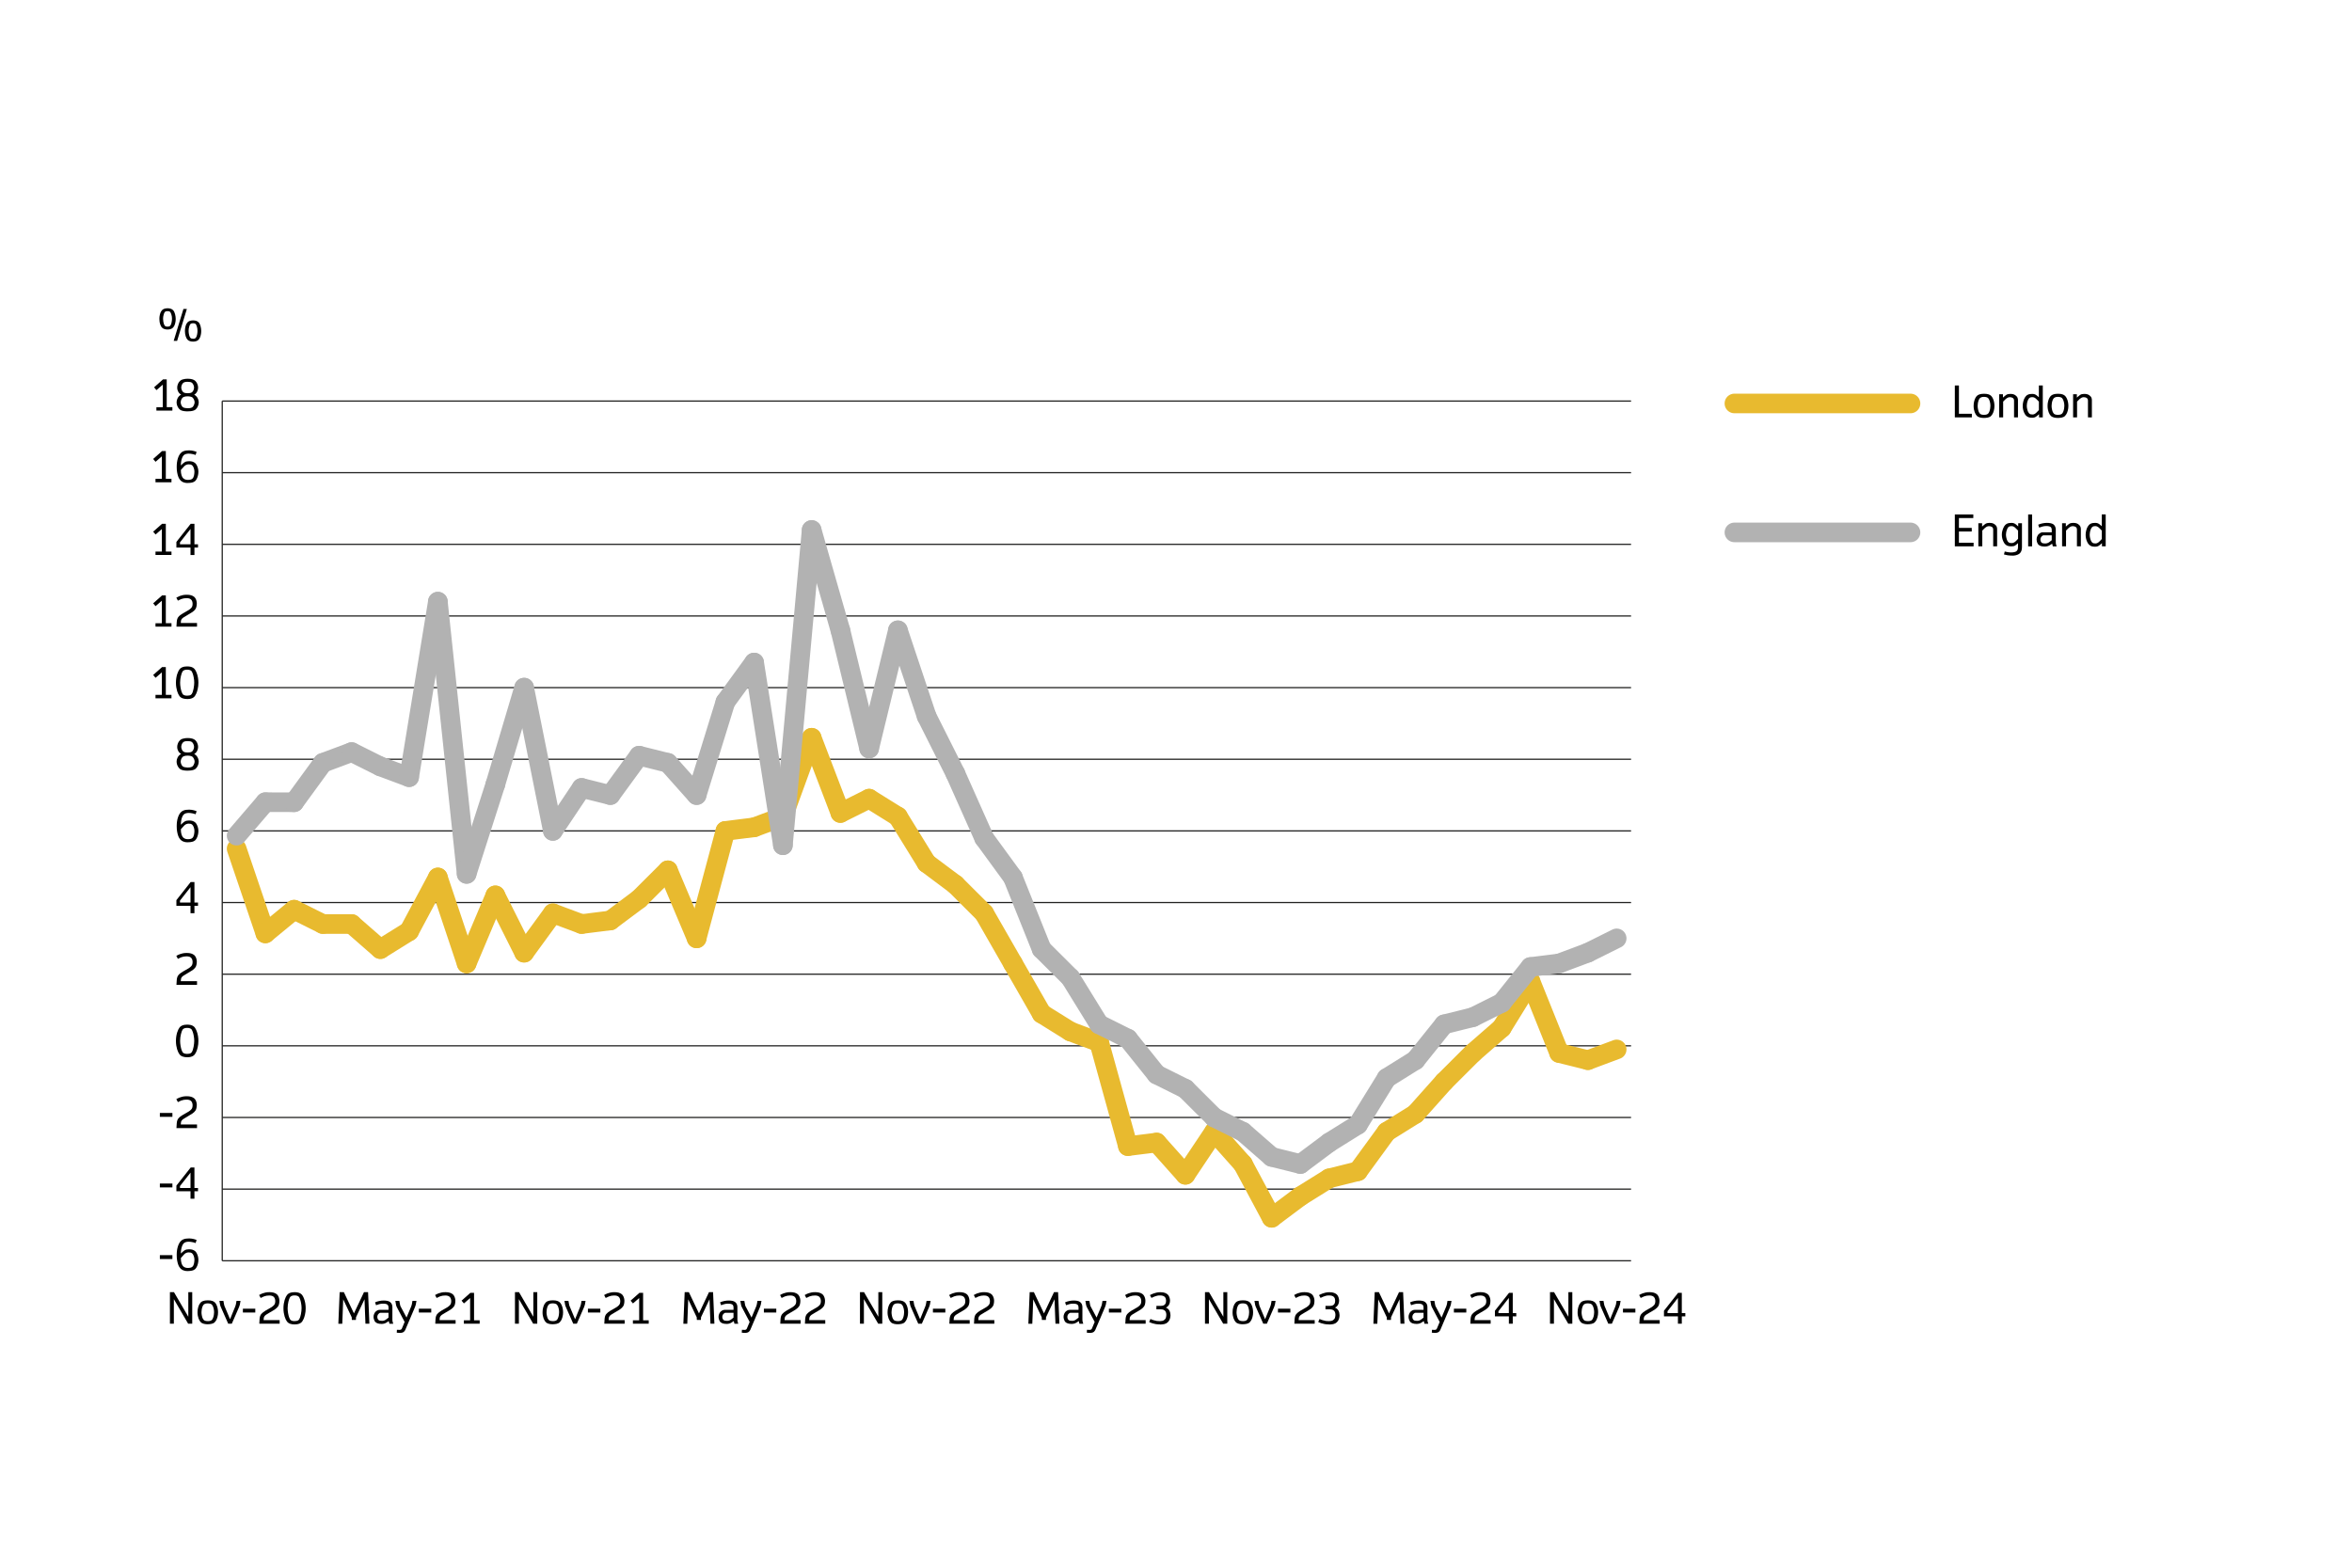 <?xml version="1.0" encoding="UTF-8"?><svg xmlns="http://www.w3.org/2000/svg" viewBox="0 0 960 640"><defs><style>.cls-1,.cls-2,.cls-3,.cls-4{fill:none;}.cls-2{stroke:#222221;stroke-width:.5px;}.cls-2,.cls-3,.cls-4{stroke-miterlimit:10;}.cls-3{stroke:#b2b2b2;}.cls-3,.cls-4{stroke-linecap:round;stroke-width:8px;}.cls-4{stroke:#e8ba2f;}</style></defs><g id="Layer_2"><line class="cls-4" x1="707.92" y1="164.71" x2="779.8" y2="164.71"/><line class="cls-3" x1="707.92" y1="217.35" x2="779.8" y2="217.35"/><path d="M797.89,170.4v-13.03h1.67v11.55h5.28v1.47h-6.95Z"/><path d="M809.81,170.62c-.28,0-.56-.01-.83-.04-.28-.03-.54-.07-.8-.14-.25-.06-.49-.15-.71-.26s-.41-.25-.58-.42c-.15-.14-.3-.34-.46-.59-.16-.25-.3-.55-.43-.9-.13-.35-.24-.74-.32-1.17-.08-.43-.12-.9-.12-1.41,0-.71.08-1.36.25-1.97.17-.61.35-1.08.56-1.4.2-.33.38-.56.53-.7.24-.24.53-.42.88-.55.35-.13.71-.21,1.07-.26.36-.04.68-.06.97-.06.78,0,1.4.09,1.86.25.46.17.81.38,1.04.62.25.24.48.59.7,1.04s.38.95.48,1.47c.1.53.16,1.05.16,1.56,0,.7-.08,1.35-.25,1.96-.17.6-.35,1.07-.56,1.4-.2.33-.38.57-.53.71-.34.36-.79.59-1.35.7-.56.11-1.08.16-1.56.16ZM809.81,169.35c.43,0,.78-.05,1.05-.14.27-.09.49-.21.64-.37.18-.2.35-.48.49-.85s.25-.76.32-1.17c.07-.4.1-.78.1-1.12,0-.5-.05-.99-.16-1.45-.11-.46-.23-.84-.37-1.12-.14-.28-.26-.47-.37-.59-.18-.18-.42-.31-.72-.39s-.62-.13-.97-.13c-.46,0-.83.05-1.09.16s-.47.23-.61.37c-.18.19-.35.46-.49.83-.15.37-.25.76-.32,1.18-.07.42-.1.8-.1,1.14,0,.45.05.93.16,1.44.11.51.23.89.37,1.15.14.26.26.45.37.56.19.2.43.33.73.4.3.07.62.11.96.11Z"/><path d="M816,170.4v-9.45h1.53v1.37l.8-.69c.21-.19.42-.34.61-.46.2-.12.43-.21.7-.27.27-.06.56-.09.85-.09.47,0,.87.04,1.18.12.31.08.6.21.86.38.47.32.78.65.92.98s.21.68.21,1.04v7.06h-1.6v-6.82c0-.3-.05-.54-.16-.72-.11-.18-.26-.33-.44-.44-.31-.17-.7-.26-1.16-.26-.3,0-.59.08-.88.23-.29.15-.52.3-.68.45-.16.15-.27.26-.33.32l-.8.8v6.44h-1.6Z"/><path d="M829.54,170.54c-.3,0-.58-.01-.82-.04-.25-.03-.47-.07-.68-.14-.2-.07-.4-.16-.57-.27s-.35-.25-.52-.42c-.24-.22-.48-.59-.72-1.09-.23-.5-.4-.99-.49-1.48-.1-.48-.14-.96-.14-1.41,0-.62.08-1.24.25-1.85s.36-1.09.56-1.43c.21-.34.38-.58.53-.73.25-.25.51-.44.78-.56s.56-.21.88-.25c.32-.04.63-.06.93-.06.38,0,.72.06,1.02.17.3.12.6.3.89.55l.75.65v-4.82h1.6v13.03h-1.53v-1.29l-.82.7c-.36.31-.7.51-1,.6s-.61.13-.91.13ZM829.59,169.22c.3,0,.57-.07.84-.21s.5-.32.72-.53c.22-.21.4-.39.55-.55l.5-.53v-3.44l-.5-.52c-.26-.27-.5-.51-.72-.7-.22-.2-.45-.34-.69-.45-.24-.1-.47-.15-.69-.15-.4,0-.7.04-.9.12-.2.08-.37.2-.52.35-.18.19-.35.49-.51.9-.15.41-.26.8-.32,1.17-.06.37-.09.71-.09,1.01,0,.42.06.88.18,1.37.12.49.24.87.38,1.13s.26.44.37.55c.2.21.41.34.63.39s.48.08.79.08Z"/><path d="M839.99,170.62c-.28,0-.56-.01-.83-.04-.28-.03-.54-.07-.8-.14-.25-.06-.49-.15-.71-.26s-.41-.25-.58-.42c-.15-.14-.3-.34-.46-.59-.16-.25-.3-.55-.43-.9-.13-.35-.24-.74-.32-1.17-.08-.43-.12-.9-.12-1.41,0-.71.08-1.36.25-1.97.17-.61.35-1.08.56-1.4.2-.33.38-.56.53-.7.24-.24.53-.42.88-.55.35-.13.71-.21,1.07-.26.36-.04.68-.06.97-.06.78,0,1.4.09,1.86.25.46.17.81.38,1.04.62.25.24.48.59.7,1.04s.38.95.48,1.47c.1.53.16,1.05.16,1.56,0,.7-.08,1.35-.25,1.96-.17.6-.35,1.07-.56,1.4-.2.33-.38.57-.53.71-.34.36-.79.59-1.35.7-.56.11-1.08.16-1.56.16ZM839.99,169.35c.43,0,.78-.05,1.05-.14.27-.09.49-.21.64-.37.18-.2.35-.48.49-.85s.25-.76.32-1.17c.07-.4.1-.78.1-1.12,0-.5-.05-.99-.16-1.45-.11-.46-.23-.84-.37-1.12-.14-.28-.26-.47-.37-.59-.18-.18-.42-.31-.72-.39s-.62-.13-.97-.13c-.46,0-.83.05-1.09.16s-.47.23-.61.37c-.18.19-.35.46-.49.83-.15.37-.25.76-.32,1.18-.07.42-.1.8-.1,1.14,0,.45.05.93.16,1.44.11.51.23.89.37,1.15.14.26.26.45.37.56.19.2.43.33.73.4.3.07.62.11.96.11Z"/><path d="M846.17,170.4v-9.45h1.53v1.37l.8-.69c.21-.19.42-.34.61-.46.2-.12.43-.21.7-.27.27-.06.56-.09.85-.09.47,0,.87.04,1.18.12.31.08.6.21.86.38.47.32.78.65.92.98s.21.68.21,1.04v7.06h-1.6v-6.82c0-.3-.05-.54-.16-.72-.11-.18-.26-.33-.44-.44-.31-.17-.7-.26-1.16-.26-.3,0-.59.08-.88.23-.29.15-.52.3-.68.45-.16.15-.27.26-.33.32l-.8.8v6.44h-1.6Z"/><path d="M797.89,223.05v-13.03h7.54v1.47h-5.87v4.02h5.23v1.47h-5.23v4.59h5.99v1.47h-7.66Z"/><path d="M807.49,223.05v-9.45h1.53v1.37l.8-.69c.21-.19.42-.34.61-.46.2-.12.43-.21.7-.27.27-.06.56-.09.85-.09.47,0,.87.04,1.18.12.31.08.6.21.86.38.47.32.78.65.92.98s.21.68.21,1.04v7.06h-1.6v-6.82c0-.3-.05-.54-.16-.72-.11-.18-.26-.33-.44-.44-.31-.17-.7-.26-1.16-.26-.3,0-.59.08-.88.23-.29.15-.52.3-.68.45-.16.15-.27.26-.33.32l-.8.8v6.44h-1.6Z"/><path d="M821.52,226.83c-.81,0-1.49-.05-2.07-.14-.57-.1-1.07-.21-1.5-.33l.3-1.22c.4.1.81.19,1.25.27.44.08.9.12,1.39.12s.91-.05,1.28-.14c.37-.09.63-.19.8-.31.27-.2.46-.44.56-.75.1-.3.15-.67.15-1.11v-1.48l-.75.65c-.35.3-.68.49-.98.55s-.61.1-.93.1c-.44,0-.84-.04-1.19-.11-.35-.07-.62-.18-.84-.31-.21-.13-.4-.29-.56-.45-.25-.24-.49-.61-.72-1.09-.23-.48-.39-.96-.49-1.43-.1-.47-.14-.94-.14-1.4,0-.43.04-.84.13-1.25.09-.41.2-.79.33-1.13.13-.35.28-.65.44-.92.16-.27.31-.47.46-.62.25-.25.51-.44.78-.56s.56-.21.88-.25c.32-.04.63-.06.93-.06.38,0,.72.06,1.02.17.3.12.6.3.89.55l.82.73v-1.31h1.53v9.74c0,.59-.07,1.09-.22,1.5-.15.41-.32.7-.51.88s-.36.33-.5.44c-.37.24-.8.41-1.29.52-.49.11-.91.16-1.24.16ZM821.09,221.71c.29,0,.57-.06.84-.19s.51-.29.72-.48.39-.38.55-.54l.5-.52v-3.37l-.5-.52c-.26-.27-.5-.51-.72-.7-.22-.2-.45-.34-.69-.45-.24-.1-.47-.15-.69-.15-.4,0-.7.04-.9.12-.2.08-.37.2-.52.35-.18.19-.35.5-.5.92-.16.42-.27.81-.33,1.16-.06.35-.09.66-.09.92,0,.41.06.86.17,1.34.12.48.24.84.37,1.1.13.26.26.44.38.55.2.21.41.34.63.39.22.05.48.08.79.08Z"/><path d="M827.82,223.05v-13.03h1.6v13.03h-1.6Z"/><path d="M834.5,223.12c-.57,0-1.06-.07-1.47-.2-.41-.13-.74-.31-.97-.53-.12-.1-.25-.29-.39-.55-.14-.27-.25-.54-.31-.82-.06-.28-.1-.53-.1-.76,0-.52.1-.97.3-1.38.2-.4.39-.69.57-.84.23-.2.48-.38.75-.52.27-.14.57-.21.9-.21h3.67v-.95c0-.27-.04-.52-.12-.74-.08-.22-.21-.39-.38-.51-.17-.11-.38-.19-.65-.26s-.66-.1-1.17-.1-1.01.07-1.53.22c-.52.15-.95.29-1.28.42l-.4-1.18c.51-.23,1.08-.41,1.72-.55s1.25-.2,1.85-.2c.22,0,.45,0,.69.03.24.02.48.05.71.09s.45.1.66.18c.21.07.39.17.55.28.2.15.37.33.52.55.15.22.27.47.35.76.08.29.12.57.12.86v5.11c0,.39.04.7.11.92l.26.82h-1.57l-.28-1.11-.88.59c-.37.24-.73.39-1.1.47s-.72.12-1.08.12ZM834.77,221.87c.34,0,.64-.05.92-.15.28-.1.55-.25.81-.45l.94-.73v-2h-3.23c-.22,0-.4.05-.54.16-.14.11-.28.23-.41.36-.11.11-.21.28-.3.49s-.14.45-.14.7c0,.15.02.29.05.43.03.14.07.26.12.37s.1.21.16.29c.06.08.11.14.16.17.15.13.34.23.55.28s.51.08.9.08Z"/><path d="M841.67,223.05v-9.45h1.53v1.37l.8-.69c.21-.19.42-.34.61-.46.2-.12.43-.21.7-.27.27-.06.56-.09.85-.09.47,0,.87.04,1.18.12.31.08.6.21.86.38.47.32.78.65.92.98s.21.68.21,1.04v7.06h-1.6v-6.82c0-.3-.05-.54-.16-.72-.11-.18-.26-.33-.44-.44-.31-.17-.7-.26-1.16-.26-.3,0-.59.08-.88.23-.29.15-.52.3-.68.45-.16.15-.27.26-.33.32l-.8.8v6.44h-1.6Z"/><path d="M855.22,223.19c-.3,0-.58-.01-.82-.04-.25-.03-.47-.07-.68-.14-.2-.07-.4-.16-.57-.27s-.35-.25-.52-.42c-.24-.22-.48-.59-.72-1.09-.23-.5-.4-.99-.49-1.48-.1-.48-.14-.96-.14-1.41,0-.62.08-1.24.25-1.85s.36-1.09.56-1.43c.21-.34.38-.58.53-.73.25-.25.51-.44.78-.56s.56-.21.88-.25c.32-.04.63-.06.93-.06.38,0,.72.06,1.02.17.3.12.6.3.89.55l.75.65v-4.82h1.6v13.03h-1.53v-1.29l-.82.7c-.36.31-.7.51-1,.6s-.61.13-.91.13ZM855.27,221.87c.3,0,.57-.07.84-.21s.5-.32.72-.53c.22-.21.4-.39.55-.55l.5-.53v-3.44l-.5-.52c-.26-.27-.5-.51-.72-.7-.22-.2-.45-.34-.69-.45-.24-.1-.47-.15-.69-.15-.4,0-.7.04-.9.12-.2.08-.37.2-.52.35-.18.19-.35.49-.51.9-.15.41-.26.8-.32,1.17-.06.37-.09.71-.09,1.01,0,.42.06.88.18,1.37.12.49.24.87.38,1.13s.26.44.37.55c.2.21.41.34.63.39s.48.08.79.08Z"/></g><g id="Layer_1"><rect class="cls-1" x="55.38" y="126.13" width="27.3" height="24.05"/><path d="M68.38,134.52c-.46,0-.89-.06-1.29-.19s-.74-.34-1-.63c-.21-.21-.41-.54-.58-.98-.18-.44-.29-.87-.36-1.28-.06-.41-.1-.83-.1-1.26,0-.6.07-1.16.2-1.69.13-.53.27-.93.43-1.21.15-.28.29-.48.42-.61.27-.3.6-.51,1-.63.4-.12.83-.19,1.29-.19s.89.06,1.29.19c.4.12.73.33,1,.63.35.38.61.92.78,1.61s.26,1.33.26,1.9-.06,1.13-.19,1.66-.27.94-.43,1.23c-.16.29-.3.5-.43.63-.27.29-.6.5-1,.63s-.83.19-1.29.19ZM68.38,133.35c.23,0,.44-.03.66-.09.21-.06.39-.19.52-.39.21-.28.37-.71.48-1.28.11-.58.16-1.05.16-1.43,0-.62-.07-1.17-.22-1.64s-.29-.82-.42-1.03-.31-.33-.52-.39c-.21-.06-.43-.08-.66-.08s-.44.03-.66.08c-.21.06-.39.18-.52.39-.11.15-.23.41-.34.75-.12.35-.19.68-.24,1.01-.04.33-.06.63-.06.91,0,.37.04.77.11,1.2.07.42.16.76.26,1,.1.24.19.42.27.52.14.2.31.33.52.39.21.06.43.09.66.09ZM70.89,139.17l3.98-13.03h1.4l-3.98,13.03h-1.4ZM78.8,139.46c-.46,0-.89-.06-1.29-.19-.4-.13-.73-.34-1-.63-.12-.13-.25-.31-.37-.53-.12-.22-.24-.49-.33-.79-.1-.3-.18-.64-.24-1-.06-.37-.09-.76-.09-1.19,0-.57.06-1.12.18-1.64.12-.53.26-.94.42-1.23.16-.29.31-.5.44-.64.27-.29.6-.5,1-.63.4-.13.83-.19,1.29-.19s.89.06,1.29.19c.4.13.74.34,1,.63.35.38.61.92.78,1.62s.25,1.32.25,1.89-.06,1.12-.18,1.63-.26.93-.42,1.23c-.16.31-.3.52-.43.65-.27.29-.6.5-1,.63-.4.13-.83.19-1.29.19ZM78.8,138.3c.36,0,.62-.04.78-.13s.3-.21.4-.35c.21-.28.36-.7.47-1.24.11-.54.16-1.03.16-1.47,0-.65-.07-1.21-.22-1.69-.15-.47-.28-.8-.41-.99-.14-.2-.31-.33-.52-.39-.21-.06-.43-.08-.66-.08s-.45.03-.66.08c-.21.06-.38.19-.52.39-.11.15-.23.4-.34.75-.12.35-.19.68-.24,1.01-.04.33-.06.63-.06.91s.02.57.06.84.09.54.15.78.13.46.2.64c.08.19.15.34.23.44.14.21.31.34.52.4.21.06.43.08.66.08Z"/><line class="cls-2" x1="90.71" y1="426.95" x2="665.74" y2="426.95"/><path d="M65.25,513.99v-1.58h5.12v1.58h-5.12Z"/><path d="M76.65,518.91c-.44,0-.83-.03-1.15-.1s-.59-.15-.82-.26-.41-.21-.56-.33c-.15-.12-.28-.22-.39-.32-.16-.14-.33-.36-.52-.65-.19-.29-.36-.66-.52-1.12-.16-.46-.29-1-.4-1.63-.11-.63-.16-1.35-.16-2.16,0-.68.04-1.31.12-1.88.08-.57.2-1.09.34-1.55.14-.46.31-.87.49-1.22.19-.35.38-.64.59-.88.3-.36.65-.62,1.04-.8s.81-.29,1.26-.35c.45-.06.87-.08,1.26-.08.34,0,.67.03,1,.08.33.05.62.11.89.18.27.07.5.14.7.21.2.07.34.13.43.18l-.42,1.24c-.35-.15-.8-.28-1.35-.39-.55-.11-1.05-.16-1.48-.16-.4,0-.78.05-1.15.16-.37.1-.68.3-.95.59-.2.24-.39.56-.56.98s-.3.9-.39,1.44c-.09.55-.13,1.1-.13,1.65l.84-.78c.23-.22.47-.4.72-.55.25-.15.53-.25.84-.31.31-.06.63-.09.96-.09.56,0,1.03.06,1.42.19.39.13.76.33,1.09.61.22.19.44.49.65.89.21.41.37.84.48,1.31.11.47.16.91.16,1.32,0,.56-.07,1.11-.22,1.66-.15.55-.32,1-.53,1.35-.21.35-.4.6-.56.75-.33.3-.76.51-1.28.63s-1.1.18-1.74.18ZM76.65,517.64c.39,0,.75-.04,1.08-.11.33-.07.61-.21.83-.42.3-.29.51-.72.63-1.3.12-.58.17-1.11.17-1.58,0-.23-.02-.47-.07-.72-.05-.25-.11-.48-.19-.71-.08-.23-.17-.43-.27-.61s-.2-.32-.31-.42c-.23-.21-.45-.34-.68-.4-.23-.06-.48-.09-.76-.09-.43,0-.8.08-1.11.23s-.56.33-.74.52c-.18.2-.34.37-.48.52l-.93,1.04c0,.88.09,1.59.28,2.16.18.56.41.96.68,1.21.22.21.48.37.79.49.31.12.67.18,1.08.18Z"/><path d="M65.25,484.75v-1.58h5.12v1.58h-5.12Z"/><path d="M77.76,489.37v-3.04h-5.76v-2.31l5.83-7.39h1.53v8.37h1.46v1.33h-1.46v3.04h-1.6ZM73.46,484.99h4.3v-6.26l-4.3,5.47v.78Z"/><path d="M65.25,455.94v-1.58h5.12v1.58h-5.12Z"/><path d="M72.02,460.56l.12-1.95c.03-.42.1-.81.21-1.16.11-.36.28-.67.52-.93.19-.23.45-.48.79-.73.34-.26.69-.49,1.05-.69.36-.2.67-.38.92-.52.5-.27.97-.54,1.4-.81.43-.27.79-.57,1.07-.89.21-.24.34-.5.41-.78.07-.28.1-.59.1-.92,0-.31-.05-.61-.15-.92-.1-.3-.25-.55-.45-.76-.19-.19-.43-.33-.73-.44-.3-.1-.68-.15-1.14-.15-.4,0-.77.03-1.12.09-.35.06-.7.16-1.06.29-.23.1-.68.31-1.35.64l-.64-1.22c.38-.23.85-.45,1.4-.67.35-.14.76-.25,1.24-.36.48-.1,1.02-.15,1.64-.15.68,0,1.26.07,1.74.21.48.14.9.36,1.26.64.2.17.39.4.56.69.17.29.3.62.39.99s.13.71.13,1.01c0,.5-.05.96-.16,1.37-.1.42-.24.74-.4.96-.3.43-.7.82-1.21,1.17-.51.35-1.25.8-2.21,1.35-.81.47-1.32.78-1.55.94-.23.16-.43.35-.6.56s-.28.44-.31.67-.05.42-.06.55l-.04.42h6.63v1.49h-8.42Z"/><path d="M76.41,431.61c-.31,0-.62-.02-.93-.06-.31-.04-.59-.11-.87-.2s-.52-.22-.76-.37c-.23-.16-.43-.35-.6-.58-.15-.2-.32-.47-.48-.81-.17-.34-.32-.74-.47-1.21-.14-.46-.26-.98-.35-1.55-.09-.57-.14-1.19-.14-1.86s.05-1.3.14-1.88c.09-.58.21-1.1.35-1.56.14-.46.3-.86.47-1.2.17-.34.33-.61.48-.81.23-.33.53-.58.91-.77.38-.19.76-.31,1.16-.37.4-.06.76-.08,1.08-.08.5,0,.96.05,1.38.14.42.09.77.24,1.07.44.3.2.53.41.69.64.27.37.52.86.75,1.46s.4,1.25.52,1.94c.12.7.17,1.38.17,2.06,0,.9-.09,1.76-.28,2.56-.19.81-.39,1.44-.61,1.89s-.4.78-.55.98c-.25.35-.57.61-.96.79-.39.18-.77.29-1.15.35-.38.05-.73.08-1.04.08ZM76.41,430.24c.31,0,.6-.03.86-.08.26-.05.48-.14.64-.26.17-.12.3-.26.4-.43.3-.48.53-1.19.71-2.13.17-.94.26-1.74.26-2.4s-.06-1.32-.19-2.01c-.12-.69-.26-1.24-.41-1.65-.15-.41-.27-.7-.37-.88-.18-.27-.43-.47-.75-.59-.32-.12-.71-.18-1.16-.18-.55,0-.97.07-1.27.22s-.51.33-.64.55c-.11.17-.22.42-.33.73-.11.31-.22.67-.31,1.08s-.17.84-.24,1.31c-.06.47-.09.94-.09,1.42,0,.64.06,1.31.18,2,.12.69.26,1.25.4,1.66s.27.71.38.87c.1.17.23.3.37.4.14.1.3.18.47.23s.35.09.53.11.37.03.55.03Z"/><path d="M72.02,402.07l.12-1.95c.03-.42.1-.81.21-1.16.11-.36.28-.67.52-.93.19-.23.45-.48.79-.73.34-.26.69-.49,1.05-.69.36-.2.67-.38.92-.52.5-.27.97-.54,1.4-.81.43-.27.79-.57,1.07-.89.21-.24.34-.5.41-.78.07-.28.1-.59.1-.92,0-.31-.05-.61-.15-.92-.1-.3-.25-.55-.45-.76-.19-.19-.43-.33-.73-.44-.3-.1-.68-.15-1.14-.15-.4,0-.77.03-1.12.09-.35.06-.7.16-1.06.29-.23.1-.68.31-1.35.64l-.64-1.22c.38-.23.85-.45,1.4-.67.35-.14.76-.25,1.24-.36.48-.1,1.02-.15,1.64-.15.68,0,1.26.07,1.74.21.48.14.9.36,1.26.64.2.17.39.4.56.69.17.29.3.62.39.99s.13.71.13,1.01c0,.5-.05.96-.16,1.37-.1.42-.24.74-.4.96-.3.43-.7.82-1.21,1.17-.51.35-1.25.8-2.21,1.35-.81.47-1.32.78-1.55.94-.23.16-.43.35-.6.56s-.28.44-.31.67-.05.42-.06.55l-.04.42h6.63v1.49h-8.42Z"/><path d="M77.76,372.82v-3.04h-5.76v-2.31l5.83-7.39h1.53v8.37h1.46v1.33h-1.46v3.04h-1.6ZM73.46,368.45h4.3v-6.26l-4.3,5.47v.78Z"/><path d="M76.65,343.86c-.44,0-.83-.03-1.15-.1s-.59-.15-.82-.26-.41-.21-.56-.33c-.15-.12-.28-.22-.39-.32-.16-.14-.33-.36-.52-.65-.19-.29-.36-.66-.52-1.12-.16-.46-.29-1-.4-1.63-.11-.63-.16-1.35-.16-2.16,0-.68.04-1.31.12-1.88.08-.57.2-1.09.34-1.55.14-.46.31-.87.49-1.22.19-.35.38-.64.59-.88.3-.36.65-.62,1.04-.8s.81-.29,1.26-.35c.45-.06.87-.08,1.26-.08.34,0,.67.03,1,.08.33.05.62.11.89.18.27.07.5.14.7.21.2.07.34.13.43.18l-.42,1.24c-.35-.15-.8-.28-1.35-.39-.55-.11-1.05-.16-1.48-.16-.4,0-.78.05-1.15.16-.37.1-.68.3-.95.59-.2.24-.39.56-.56.98s-.3.9-.39,1.44c-.09.55-.13,1.1-.13,1.65l.84-.78c.23-.22.47-.4.72-.55.25-.15.53-.25.84-.31.31-.06.63-.09.96-.09.56,0,1.03.06,1.42.19.39.13.76.33,1.09.61.22.19.44.49.65.89.21.41.37.84.48,1.31.11.47.16.91.16,1.32,0,.56-.07,1.11-.22,1.66-.15.55-.32,1-.53,1.35-.21.35-.4.6-.56.75-.33.3-.76.51-1.28.63s-1.1.18-1.74.18ZM76.65,342.6c.39,0,.75-.04,1.08-.11.33-.07.61-.21.83-.42.3-.29.51-.72.63-1.3.12-.58.17-1.11.17-1.58,0-.23-.02-.47-.07-.72-.05-.25-.11-.48-.19-.71-.08-.23-.17-.43-.27-.61s-.2-.32-.31-.42c-.23-.21-.45-.34-.68-.4-.23-.06-.48-.09-.76-.09-.43,0-.8.08-1.11.23s-.56.33-.74.52c-.18.2-.34.37-.48.52l-.93,1.04c0,.88.09,1.59.28,2.16.18.56.41.96.68,1.21.22.21.48.37.79.49.31.12.67.18,1.08.18Z"/><path d="M76.6,314.62c-.52,0-1-.03-1.44-.1-.44-.07-.8-.15-1.07-.26-.27-.11-.48-.22-.65-.36-.24-.18-.48-.46-.71-.81-.23-.36-.4-.73-.5-1.11-.1-.38-.15-.74-.15-1.06,0-.5.1-.98.31-1.45.2-.47.45-.83.72-1.09s.55-.45.83-.57c-.23-.13-.44-.29-.64-.48-.2-.19-.36-.41-.51-.66-.14-.25-.25-.52-.34-.81-.08-.29-.12-.61-.12-.94,0-.47.08-.91.25-1.34.17-.43.34-.76.53-.99s.36-.41.52-.54c.23-.18.52-.34.88-.45s.73-.2,1.09-.24.69-.06.99-.06c.76,0,1.39.08,1.87.23.48.15.85.33,1.09.52.24.2.47.46.67.77.2.31.36.66.47,1.04.11.38.16.73.16,1.06,0,.46-.09.91-.26,1.34s-.39.77-.64,1.02c-.25.25-.48.43-.7.54.4.18.74.46,1.04.82.29.36.5.75.63,1.17.12.41.19.79.19,1.12,0,.46-.08.91-.25,1.35-.17.44-.36.8-.56,1.06-.21.26-.39.45-.54.57-.24.18-.56.33-.94.44-.38.11-.77.18-1.16.21-.39.03-.74.05-1.05.05ZM76.6,313.34c.53,0,.94-.04,1.23-.12.29-.08.52-.18.69-.3.18-.14.35-.35.51-.63.15-.28.26-.54.32-.77.06-.23.09-.43.09-.6,0-.4-.11-.81-.32-1.21-.22-.4-.42-.67-.6-.79-.23-.15-.51-.26-.84-.33-.33-.07-.69-.11-1.08-.11-.5,0-.92.05-1.24.14s-.55.19-.7.3c-.18.14-.35.34-.5.6-.15.26-.26.51-.32.76-.06.25-.1.46-.1.64s.03.36.08.56.12.39.2.58c.09.19.18.36.29.51.11.15.23.27.35.35.23.15.52.25.88.32.35.06.71.1,1.06.1ZM76.6,307.21c.33,0,.65-.03.97-.08.32-.06.58-.16.79-.32.15-.12.3-.31.45-.55.15-.24.25-.49.31-.73.06-.25.09-.46.09-.63s-.02-.36-.07-.55c-.05-.19-.11-.38-.19-.56-.08-.18-.17-.34-.27-.48-.1-.15-.21-.26-.32-.35-.2-.17-.46-.28-.79-.33-.32-.06-.65-.08-.97-.08-.5,0-.89.04-1.16.12s-.47.18-.61.29c-.28.22-.5.53-.64.92-.14.39-.21.73-.21,1.02,0,.27.06.55.17.86.11.31.23.54.34.69.11.15.23.27.35.36.2.15.46.26.79.32.32.06.65.08.98.08Z"/><path d="M63.47,285.08v-1.4h2.59v-9.19l-2.57,2.22-.97-1.15,3.63-3.23h1.53v11.34h2.31v1.4h-6.51Z"/><path d="M76.41,285.37c-.31,0-.62-.02-.93-.06-.31-.04-.59-.11-.87-.2s-.52-.22-.76-.37c-.23-.16-.43-.35-.6-.58-.15-.2-.32-.47-.48-.81-.17-.34-.32-.74-.47-1.21-.14-.46-.26-.98-.35-1.55-.09-.57-.14-1.19-.14-1.86s.05-1.3.14-1.88c.09-.58.21-1.1.35-1.56.14-.46.3-.86.47-1.2.17-.34.33-.61.48-.81.23-.33.53-.58.91-.77.38-.19.76-.31,1.16-.37.4-.06.76-.08,1.08-.08.5,0,.96.05,1.38.14.42.09.77.24,1.07.44.3.2.53.41.69.64.27.37.52.86.75,1.46s.4,1.25.52,1.94c.12.7.17,1.38.17,2.06,0,.9-.09,1.76-.28,2.56-.19.81-.39,1.44-.61,1.89s-.4.78-.55.98c-.25.35-.57.61-.96.79-.39.18-.77.29-1.15.35-.38.05-.73.08-1.04.08ZM76.41,284c.31,0,.6-.03.86-.08.26-.05.48-.14.64-.26.17-.12.3-.26.4-.43.3-.48.53-1.19.71-2.13.17-.94.26-1.74.26-2.4s-.06-1.32-.19-2.01c-.12-.69-.26-1.24-.41-1.65-.15-.41-.27-.7-.37-.88-.18-.27-.43-.47-.75-.59-.32-.12-.71-.18-1.16-.18-.55,0-.97.07-1.27.22s-.51.33-.64.55c-.11.17-.22.42-.33.73-.11.31-.22.67-.31,1.08s-.17.84-.24,1.31c-.06.47-.09.94-.09,1.42,0,.64.06,1.31.18,2,.12.69.26,1.25.4,1.66s.27.71.38.87c.1.17.23.3.37.4.14.1.3.18.47.23s.35.09.53.11.37.03.55.03Z"/><path d="M63.47,255.83v-1.4h2.59v-9.19l-2.57,2.22-.97-1.15,3.63-3.23h1.53v11.34h2.31v1.4h-6.51Z"/><path d="M72.02,255.83l.12-1.95c.03-.42.1-.81.21-1.16.11-.36.28-.67.52-.93.19-.23.45-.48.79-.73.34-.26.69-.49,1.05-.69.36-.21.67-.38.92-.52.5-.27.97-.54,1.4-.81.43-.27.79-.57,1.07-.89.21-.24.34-.5.41-.78.07-.28.1-.59.1-.92,0-.31-.05-.61-.15-.92-.1-.3-.25-.55-.45-.75-.19-.19-.43-.33-.73-.44s-.68-.15-1.14-.15c-.4,0-.77.03-1.12.09s-.7.16-1.06.29c-.23.09-.68.31-1.35.64l-.64-1.22c.38-.22.85-.45,1.4-.68.35-.14.76-.25,1.24-.36.48-.1,1.02-.15,1.64-.15.68,0,1.26.07,1.74.21s.9.36,1.26.64c.2.17.39.4.56.69.17.29.3.62.39.99s.13.71.13,1.01c0,.5-.05.96-.16,1.37-.1.42-.24.74-.4.96-.3.43-.7.82-1.21,1.17-.51.35-1.25.8-2.21,1.35-.81.47-1.32.78-1.55.94-.23.16-.43.35-.6.56-.17.22-.28.44-.31.67-.03.23-.05.41-.06.55l-.04.42h6.63v1.49h-8.42Z"/><path d="M63.47,226.58v-1.4h2.59v-9.19l-2.57,2.22-.97-1.15,3.63-3.23h1.53v11.34h2.31v1.4h-6.51Z"/><path d="M77.76,226.58v-3.04h-5.76v-2.31l5.83-7.39h1.53v8.37h1.46v1.33h-1.46v3.04h-1.6ZM73.46,222.21h4.3v-6.26l-4.3,5.47v.78Z"/><path d="M63.47,196.89v-1.4h2.59v-9.19l-2.57,2.22-.97-1.15,3.63-3.23h1.53v11.34h2.31v1.4h-6.51Z"/><path d="M76.65,197.18c-.44,0-.83-.03-1.15-.1s-.59-.15-.82-.26-.41-.21-.56-.33c-.15-.12-.28-.22-.39-.32-.16-.14-.33-.36-.52-.65-.19-.29-.36-.66-.52-1.12-.16-.46-.29-1-.4-1.63-.11-.63-.16-1.35-.16-2.16,0-.68.04-1.31.12-1.88.08-.57.2-1.09.34-1.55.14-.46.31-.87.49-1.22.19-.35.38-.64.59-.88.3-.36.65-.62,1.04-.8s.81-.29,1.26-.35c.45-.06.87-.08,1.26-.08.34,0,.67.03,1,.08.33.05.62.11.89.18.27.07.5.14.7.21.2.07.34.13.43.18l-.42,1.24c-.35-.15-.8-.28-1.35-.39-.55-.11-1.05-.16-1.48-.16-.4,0-.78.05-1.15.16-.37.1-.68.3-.95.59-.2.24-.39.56-.56.98s-.3.9-.39,1.44c-.09.55-.13,1.1-.13,1.65l.84-.78c.23-.22.47-.4.72-.55.25-.15.53-.25.84-.31.31-.06.63-.09.96-.09.56,0,1.03.06,1.42.19.39.13.76.33,1.09.61.22.19.44.49.65.89.21.41.37.84.48,1.31.11.47.16.91.16,1.32,0,.56-.07,1.11-.22,1.66-.15.55-.32,1-.53,1.35-.21.35-.4.6-.56.75-.33.3-.76.51-1.28.63s-1.1.18-1.74.18ZM76.65,195.92c.39,0,.75-.04,1.08-.11.33-.07.61-.21.83-.42.3-.29.51-.72.63-1.3.12-.58.17-1.11.17-1.58,0-.23-.02-.47-.07-.72-.05-.25-.11-.48-.19-.71-.08-.23-.17-.43-.27-.61s-.2-.32-.31-.42c-.23-.21-.45-.34-.68-.4-.23-.06-.48-.09-.76-.09-.43,0-.8.08-1.11.23s-.56.33-.74.52c-.18.2-.34.37-.48.52l-.93,1.04c0,.88.09,1.59.28,2.16.18.56.41.96.68,1.21.22.21.48.37.79.49.31.12.67.18,1.08.18Z"/><path d="M63.84,167.64v-1.4h2.59v-9.19l-2.57,2.22-.97-1.15,3.63-3.23h1.53v11.34h2.31v1.4h-6.51Z"/><path d="M76.6,167.94c-.52,0-1-.03-1.44-.1-.44-.07-.8-.15-1.07-.26-.27-.11-.48-.22-.65-.36-.24-.18-.48-.46-.71-.81-.23-.36-.4-.73-.5-1.11-.1-.38-.15-.74-.15-1.06,0-.5.1-.98.31-1.45.2-.47.45-.83.72-1.09s.55-.45.83-.57c-.23-.13-.44-.29-.64-.48-.2-.19-.36-.41-.51-.66-.14-.25-.25-.52-.34-.81-.08-.29-.12-.61-.12-.94,0-.47.08-.91.25-1.34.17-.43.34-.76.53-.99s.36-.41.52-.54c.23-.18.52-.34.88-.45s.73-.2,1.09-.24.69-.06.99-.06c.76,0,1.39.08,1.87.23.48.15.85.33,1.09.52.24.2.47.46.67.77.2.31.36.66.47,1.04.11.38.16.73.16,1.06,0,.46-.09.91-.26,1.34s-.39.77-.64,1.02c-.25.25-.48.43-.7.54.4.18.74.46,1.04.82.29.36.5.75.63,1.17.12.41.19.79.19,1.12,0,.46-.08.91-.25,1.35-.17.44-.36.8-.56,1.06-.21.26-.39.45-.54.57-.24.18-.56.33-.94.44-.38.11-.77.18-1.16.21-.39.03-.74.05-1.05.05ZM76.6,166.66c.53,0,.94-.04,1.23-.12.29-.08.52-.18.69-.3.18-.14.35-.35.51-.63.15-.28.26-.54.32-.77.06-.23.09-.43.09-.6,0-.4-.11-.81-.32-1.21-.22-.4-.42-.67-.6-.79-.23-.15-.51-.26-.84-.33-.33-.07-.69-.11-1.08-.11-.5,0-.92.05-1.24.14s-.55.19-.7.3c-.18.14-.35.34-.5.6-.15.26-.26.51-.32.76-.06.25-.1.46-.1.64s.03.36.08.56.12.39.2.58c.09.19.18.36.29.51.11.15.23.27.35.35.23.15.52.25.88.32.35.06.71.1,1.06.1ZM76.6,160.53c.33,0,.65-.03.97-.08.32-.06.58-.16.79-.32.15-.12.3-.31.45-.55.15-.24.25-.49.31-.73.06-.25.09-.46.09-.63s-.02-.36-.07-.55c-.05-.19-.11-.38-.19-.56-.08-.18-.17-.34-.27-.48-.1-.15-.21-.26-.32-.35-.2-.17-.46-.28-.79-.33-.32-.06-.65-.08-.97-.08-.5,0-.89.04-1.16.12s-.47.18-.61.29c-.28.22-.5.53-.64.92-.14.39-.21.73-.21,1.02,0,.27.06.55.17.86.11.31.23.54.34.69.11.15.23.27.35.36.2.15.46.26.79.32.32.06.65.08.98.08Z"/><line class="cls-2" x1="90.71" y1="514.7" x2="90.71" y2="163.73"/><line class="cls-2" x1="90.71" y1="514.7" x2="665.74" y2="514.7"/><line class="cls-2" x1="90.71" y1="485.45" x2="665.74" y2="485.45"/><line class="cls-2" x1="90.71" y1="456.2" x2="665.74" y2="456.2"/><line class="cls-2" x1="90.71" y1="397.71" x2="665.74" y2="397.71"/><line class="cls-2" x1="90.71" y1="368.46" x2="665.74" y2="368.46"/><line class="cls-2" x1="90.71" y1="339.21" x2="665.74" y2="339.21"/><line class="cls-2" x1="90.71" y1="309.96" x2="665.74" y2="309.96"/><line class="cls-2" x1="90.71" y1="280.72" x2="665.74" y2="280.72"/><line class="cls-2" x1="90.71" y1="251.47" x2="665.74" y2="251.47"/><line class="cls-2" x1="90.71" y1="222.22" x2="665.74" y2="222.22"/><line class="cls-2" x1="90.71" y1="192.97" x2="665.74" y2="192.97"/><line class="cls-2" x1="90.71" y1="163.73" x2="665.74" y2="163.73"/><line class="cls-4" x1="108.31" y1="381.05" x2="96.58" y2="346.48"/><line class="cls-4" x1="120.05" y1="371.38" x2="108.31" y2="381.05"/><line class="cls-4" x1="131.78" y1="377.23" x2="120.05" y2="371.38"/><line class="cls-4" x1="143.52" y1="377.23" x2="131.78" y2="377.23"/><line class="cls-4" x1="155.25" y1="387.47" x2="143.52" y2="377.23"/><line class="cls-4" x1="166.99" y1="380.16" x2="155.25" y2="387.47"/><line class="cls-4" x1="178.72" y1="358.22" x2="166.99" y2="380.16"/><line class="cls-4" x1="190.46" y1="393.32" x2="178.72" y2="358.22"/><line class="cls-4" x1="202.19" y1="365.53" x2="190.46" y2="393.32"/><line class="cls-4" x1="213.93" y1="388.93" x2="202.19" y2="365.53"/><line class="cls-4" x1="225.66" y1="372.85" x2="213.93" y2="388.93"/><line class="cls-4" x1="237.4" y1="377.23" x2="225.66" y2="372.85"/><line class="cls-4" x1="249.13" y1="375.77" x2="237.4" y2="377.23"/><line class="cls-4" x1="260.87" y1="367" x2="249.13" y2="375.77"/><line class="cls-4" x1="272.61" y1="355.3" x2="260.87" y2="367"/><line class="cls-4" x1="284.34" y1="383.08" x2="272.61" y2="355.3"/><line class="cls-4" x1="296.08" y1="339.21" x2="284.34" y2="383.08"/><line class="cls-4" x1="307.81" y1="337.75" x2="296.08" y2="339.21"/><line class="cls-4" x1="319.55" y1="333.36" x2="307.81" y2="337.75"/><line class="cls-4" x1="331.28" y1="301.19" x2="319.55" y2="333.36"/><line class="cls-4" x1="343.02" y1="331.9" x2="331.28" y2="301.19"/><line class="cls-4" x1="354.75" y1="326.05" x2="343.02" y2="331.9"/><line class="cls-4" x1="366.49" y1="333.36" x2="354.75" y2="326.05"/><line class="cls-4" x1="378.22" y1="352.37" x2="366.49" y2="333.36"/><line class="cls-4" x1="389.96" y1="361.15" x2="378.22" y2="352.37"/><line class="cls-4" x1="401.69" y1="372.85" x2="389.96" y2="361.15"/><line class="cls-4" x1="413.43" y1="393.32" x2="401.69" y2="372.85"/><line class="cls-4" x1="425.16" y1="413.79" x2="413.43" y2="393.32"/><line class="cls-4" x1="436.9" y1="421.1" x2="425.16" y2="413.79"/><line class="cls-4" x1="448.63" y1="425.49" x2="436.9" y2="421.1"/><line class="cls-4" x1="460.37" y1="467.9" x2="448.63" y2="425.49"/><line class="cls-4" x1="472.1" y1="466.44" x2="460.37" y2="467.9"/><line class="cls-4" x1="483.84" y1="479.6" x2="472.1" y2="466.44"/><line class="cls-4" x1="495.58" y1="462.05" x2="483.84" y2="479.6"/><line class="cls-4" x1="507.31" y1="475.21" x2="495.58" y2="462.05"/><line class="cls-4" x1="519.05" y1="497.15" x2="507.31" y2="475.21"/><line class="cls-4" x1="530.78" y1="488.37" x2="519.05" y2="497.15"/><line class="cls-4" x1="542.52" y1="481.06" x2="530.78" y2="488.37"/><line class="cls-4" x1="554.25" y1="478.14" x2="542.52" y2="481.06"/><line class="cls-4" x1="565.99" y1="462.05" x2="554.25" y2="478.14"/><line class="cls-4" x1="577.72" y1="454.74" x2="565.99" y2="462.05"/><line class="cls-4" x1="589.46" y1="441.58" x2="577.72" y2="454.74"/><line class="cls-4" x1="601.19" y1="429.88" x2="589.46" y2="441.58"/><line class="cls-4" x1="612.93" y1="419.64" x2="601.19" y2="429.88"/><line class="cls-4" x1="624.66" y1="400.63" x2="612.93" y2="419.64"/><line class="cls-4" x1="636.4" y1="429.88" x2="624.66" y2="400.63"/><line class="cls-4" x1="648.13" y1="432.8" x2="636.4" y2="429.88"/><line class="cls-4" x1="659.87" y1="428.42" x2="648.13" y2="432.8"/><line class="cls-3" x1="108.31" y1="327.49" x2="96.58" y2="341.16"/><line class="cls-3" x1="120.05" y1="327.51" x2="108.31" y2="327.49"/><line class="cls-3" x1="131.78" y1="311.43" x2="120.05" y2="327.51"/><line class="cls-3" x1="143.52" y1="307.04" x2="131.78" y2="311.43"/><line class="cls-3" x1="155.25" y1="312.89" x2="143.52" y2="307.04"/><line class="cls-3" x1="166.99" y1="317.28" x2="155.25" y2="312.89"/><line class="cls-3" x1="178.72" y1="245.62" x2="166.99" y2="317.28"/><line class="cls-3" x1="190.46" y1="356.76" x2="178.72" y2="245.62"/><line class="cls-3" x1="202.19" y1="320.2" x2="190.46" y2="356.76"/><line class="cls-3" x1="213.93" y1="280.72" x2="202.19" y2="320.2"/><line class="cls-3" x1="225.66" y1="339.21" x2="213.93" y2="280.72"/><line class="cls-3" x1="237.4" y1="321.66" x2="225.66" y2="339.21"/><line class="cls-3" x1="249.13" y1="324.59" x2="237.4" y2="321.66"/><line class="cls-3" x1="260.87" y1="308.5" x2="249.13" y2="324.59"/><line class="cls-3" x1="272.61" y1="311.43" x2="260.87" y2="308.5"/><line class="cls-3" x1="284.34" y1="324.59" x2="272.61" y2="311.43"/><line class="cls-3" x1="296.08" y1="286.57" x2="284.34" y2="324.59"/><line class="cls-3" x1="307.81" y1="270.48" x2="296.08" y2="286.57"/><line class="cls-3" x1="319.55" y1="345.06" x2="307.81" y2="270.48"/><line class="cls-3" x1="331.28" y1="216.37" x2="319.55" y2="345.06"/><line class="cls-3" x1="343.02" y1="257.32" x2="331.28" y2="216.37"/><line class="cls-3" x1="354.75" y1="305.58" x2="343.02" y2="257.32"/><line class="cls-3" x1="366.49" y1="257.32" x2="354.75" y2="305.58"/><line class="cls-3" x1="378.22" y1="292.42" x2="366.49" y2="257.32"/><line class="cls-3" x1="389.96" y1="315.81" x2="378.22" y2="292.42"/><line class="cls-3" x1="401.69" y1="342.14" x2="389.96" y2="315.81"/><line class="cls-3" x1="413.43" y1="358.22" x2="401.69" y2="342.14"/><line class="cls-3" x1="425.16" y1="387.47" x2="413.43" y2="358.22"/><line class="cls-3" x1="436.9" y1="399.17" x2="425.16" y2="387.47"/><line class="cls-3" x1="448.63" y1="418.18" x2="436.9" y2="399.17"/><line class="cls-3" x1="460.37" y1="424.03" x2="448.63" y2="418.18"/><line class="cls-3" x1="472.1" y1="438.65" x2="460.37" y2="424.03"/><line class="cls-3" x1="483.84" y1="444.5" x2="472.1" y2="438.65"/><line class="cls-3" x1="495.58" y1="456.2" x2="483.84" y2="444.5"/><line class="cls-3" x1="507.31" y1="462.05" x2="495.58" y2="456.2"/><line class="cls-3" x1="519.05" y1="472.29" x2="507.31" y2="462.05"/><line class="cls-3" x1="530.78" y1="475.21" x2="519.05" y2="472.29"/><line class="cls-3" x1="542.52" y1="466.44" x2="530.78" y2="475.21"/><line class="cls-3" x1="554.25" y1="459.13" x2="542.52" y2="466.44"/><line class="cls-3" x1="565.99" y1="440.12" x2="554.25" y2="459.13"/><line class="cls-3" x1="577.72" y1="432.8" x2="565.99" y2="440.12"/><line class="cls-3" x1="589.46" y1="418.18" x2="577.72" y2="432.8"/><line class="cls-3" x1="601.19" y1="415.26" x2="589.46" y2="418.18"/><line class="cls-3" x1="612.93" y1="409.41" x2="601.19" y2="415.26"/><line class="cls-3" x1="624.66" y1="394.78" x2="612.93" y2="409.41"/><line class="cls-3" x1="636.4" y1="393.32" x2="624.66" y2="394.78"/><line class="cls-3" x1="648.13" y1="388.93" x2="636.4" y2="393.32"/><line class="cls-3" x1="659.87" y1="383.08" x2="648.13" y2="388.93"/><path d="M632.66,540.4v-12.88h1.65l5.85,10.04v-10.04h1.6v12.88h-1.66l-5.84-10.03v10.03h-1.6Z"/><path d="M648.12,540.62c-.28,0-.55-.01-.82-.04-.27-.03-.53-.07-.79-.14s-.49-.15-.7-.26c-.22-.11-.41-.25-.57-.42-.15-.14-.3-.34-.45-.58-.16-.25-.3-.54-.43-.89-.13-.34-.23-.73-.32-1.16s-.12-.89-.12-1.4c0-.7.08-1.35.25-1.95s.35-1.07.55-1.39.38-.55.52-.69c.23-.23.52-.42.87-.54s.7-.21,1.05-.25.68-.06.96-.06c.77,0,1.39.08,1.84.25.45.17.8.37,1.03.61.25.24.48.58.69,1.03.21.45.37.94.47,1.46.1.53.15,1.04.15,1.54,0,.69-.08,1.34-.25,1.93s-.35,1.06-.55,1.39-.38.56-.52.7c-.34.35-.79.58-1.34.69-.55.11-1.06.16-1.54.16ZM648.12,539.35c.42,0,.77-.05,1.04-.14.27-.09.48-.21.63-.37.18-.19.34-.47.48-.84s.24-.75.31-1.16c.07-.4.1-.77.1-1.11,0-.5-.05-.98-.16-1.44-.11-.46-.23-.83-.36-1.1s-.26-.47-.37-.58c-.18-.18-.42-.31-.71-.39-.29-.08-.61-.13-.96-.13-.46,0-.82.05-1.08.15-.26.1-.46.22-.6.36-.18.18-.34.46-.49.82-.14.37-.25.76-.31,1.17-.06.41-.1.79-.1,1.13,0,.45.05.92.16,1.42.11.5.23.88.36,1.13.13.26.26.44.37.56.19.19.43.33.73.4s.61.11.95.11Z"/><path d="M656.45,540.4l-2.99-6.77c-.19-.43-.31-.77-.34-1.01l-.26-1.56h1.62l.29,1.55c.03.16.06.3.11.42s.09.23.14.35l2.18,5.19,2.11-5.19c.13-.35.22-.6.25-.77l.28-1.55h1.63l-.27,1.56c-.04.24-.16.58-.34,1.01l-2.95,6.77h-1.44Z"/><path d="M662.44,535.83v-1.56h5.06v1.56h-5.06Z"/><path d="M669.13,540.4l.11-1.92c.03-.42.1-.8.21-1.15s.28-.66.51-.92c.19-.23.45-.47.78-.73.33-.25.68-.48,1.04-.69.36-.2.66-.37.91-.51.5-.27.96-.54,1.38-.8.42-.27.78-.56,1.06-.88.21-.23.34-.49.41-.77.07-.28.1-.58.1-.91,0-.3-.05-.61-.15-.91s-.25-.55-.45-.75c-.19-.19-.43-.33-.73-.43s-.67-.15-1.13-.15c-.39,0-.76.03-1.11.09-.35.06-.69.16-1.05.29-.23.09-.67.3-1.34.63l-.63-1.2c.38-.22.84-.45,1.39-.67.35-.13.76-.25,1.23-.35s1.01-.15,1.62-.15c.67,0,1.25.07,1.72.21s.89.35,1.25.63c.2.17.38.4.55.69s.3.61.39.98.13.7.13,1c0,.49-.05.94-.15,1.36-.1.41-.24.73-.4.94-.29.42-.69.81-1.2,1.16-.5.35-1.23.79-2.19,1.33-.8.46-1.31.77-1.53.93s-.42.34-.59.56c-.17.21-.27.43-.3.66s-.05.41-.06.54l-.04.41h6.56v1.48h-8.32Z"/><path d="M684.87,540.4v-3.01h-5.7v-2.29l5.77-7.31h1.51v8.28h1.44v1.32h-1.44v3.01h-1.58ZM680.62,536.07h4.25v-6.19l-4.25,5.41v.77Z"/><path d="M560.57,540.4l.54-12.88h1.71l4.12,8.67,4.09-8.67h1.67l.54,12.88h-1.61l-.38-9.99-3.47,7.35-.05,1.1h-1.65l-.06-1.1-3.47-7.31-.38,9.96h-1.6Z"/><path d="M578.13,540.47c-.56,0-1.05-.06-1.45-.19s-.73-.3-.96-.53c-.12-.1-.25-.28-.39-.54s-.24-.53-.31-.81-.1-.52-.1-.75c0-.51.1-.96.3-1.36s.39-.68.56-.83c.23-.2.47-.37.74-.51s.56-.21.89-.21h3.63v-.94c0-.27-.04-.51-.12-.73-.08-.22-.21-.39-.38-.5-.16-.11-.38-.19-.64-.26-.26-.07-.65-.1-1.16-.1s-1,.07-1.52.22-.94.28-1.27.41l-.4-1.17c.5-.23,1.07-.41,1.7-.54.63-.13,1.24-.2,1.83-.2.22,0,.44,0,.68.03s.47.05.7.09c.23.04.45.1.65.18.21.07.39.17.54.28.19.15.37.33.52.54s.27.47.34.75c.08.28.11.57.11.85v5.05c0,.39.04.69.11.91l.25.81h-1.56l-.28-1.1-.87.58c-.36.23-.73.39-1.09.47-.36.08-.72.12-1.07.12ZM578.4,539.23c.33,0,.64-.05.91-.15s.54-.25.8-.45l.93-.72v-1.98h-3.2c-.22,0-.4.05-.54.16s-.28.23-.4.36c-.11.11-.2.27-.29.49-.09.21-.14.44-.14.69,0,.15.02.29.05.42s.07.26.12.36c.05.11.1.2.16.28.06.08.11.14.16.17.15.13.33.23.54.28s.51.08.89.08Z"/><path d="M585.84,544.14c-.37,0-.68,0-.93-.03-.25-.02-.41-.04-.5-.06l.07-1.17c.29.02.65.04,1.08.04.2,0,.38-.04.54-.11.16-.07.3-.22.4-.45l1.13-2.68-3.19-6.05c-.1-.18-.17-.35-.22-.51-.05-.15-.09-.32-.12-.5l-.26-1.56h1.62l.29,1.55c.06.35.14.61.25.77l2.4,4.5,1.89-4.5c.13-.28.21-.54.25-.77l.28-1.55h1.63l-.27,1.56c-.04.24-.16.58-.34,1.01l-3.94,9.27c-.14.28-.31.52-.51.72-.16.17-.39.3-.68.39s-.58.13-.87.13Z"/><path d="M593.43,535.83v-1.56h5.06v1.56h-5.06Z"/><path d="M600.13,540.4l.11-1.92c.03-.42.1-.8.21-1.15s.28-.66.51-.92c.19-.23.45-.47.78-.73.33-.25.68-.48,1.04-.69.36-.2.66-.37.91-.51.5-.27.96-.54,1.38-.8.42-.27.78-.56,1.06-.88.21-.23.34-.49.41-.77.07-.28.1-.58.1-.91,0-.3-.05-.61-.15-.91s-.25-.55-.45-.75c-.19-.19-.43-.33-.73-.43s-.67-.15-1.13-.15c-.39,0-.76.03-1.11.09-.35.06-.69.16-1.05.29-.23.09-.67.3-1.34.63l-.63-1.2c.38-.22.84-.45,1.39-.67.35-.13.76-.25,1.23-.35s1.01-.15,1.62-.15c.67,0,1.25.07,1.72.21s.89.35,1.25.63c.2.17.38.4.55.69s.3.61.39.98.13.7.13,1c0,.49-.05.94-.15,1.36-.1.41-.24.73-.4.94-.29.42-.69.81-1.2,1.16-.5.35-1.23.79-2.19,1.33-.8.46-1.31.77-1.53.93s-.42.34-.59.56c-.17.21-.27.43-.3.66s-.05.41-.06.54l-.04.41h6.56v1.48h-8.32Z"/><path d="M615.87,540.4v-3.01h-5.7v-2.29l5.77-7.31h1.51v8.28h1.44v1.32h-1.44v3.01h-1.58ZM611.61,536.07h4.25v-6.19l-4.25,5.41v.77Z"/><path d="M491.83,540.4v-12.88h1.65l5.85,10.04v-10.04h1.6v12.88h-1.66l-5.84-10.03v10.03h-1.6Z"/><path d="M507.29,540.62c-.28,0-.55-.01-.82-.04-.27-.03-.53-.07-.79-.14s-.49-.15-.7-.26c-.22-.11-.41-.25-.57-.42-.15-.14-.3-.34-.45-.58-.16-.25-.3-.54-.43-.89-.13-.34-.23-.73-.32-1.16s-.12-.89-.12-1.4c0-.7.08-1.35.25-1.95s.35-1.07.55-1.39.38-.55.52-.69c.23-.23.52-.42.87-.54s.7-.21,1.05-.25.68-.06.96-.06c.77,0,1.39.08,1.84.25.45.17.8.37,1.03.61.25.24.48.58.69,1.03.21.45.37.94.47,1.46.1.53.15,1.04.15,1.54,0,.69-.08,1.34-.25,1.93s-.35,1.06-.55,1.39-.38.56-.52.7c-.34.35-.79.58-1.34.69-.55.11-1.06.16-1.54.16ZM507.29,539.35c.42,0,.77-.05,1.04-.14.27-.09.48-.21.63-.37.18-.19.34-.47.48-.84s.24-.75.31-1.16c.07-.4.1-.77.1-1.11,0-.5-.05-.98-.16-1.44-.11-.46-.23-.83-.36-1.1s-.26-.47-.37-.58c-.18-.18-.42-.31-.71-.39-.29-.08-.61-.13-.96-.13-.46,0-.82.05-1.08.15-.26.1-.46.22-.6.36-.18.18-.34.46-.49.82-.14.37-.25.76-.31,1.17-.06.41-.1.79-.1,1.13,0,.45.05.92.16,1.42.11.5.23.88.36,1.13.13.26.26.44.37.56.19.19.43.33.73.4s.61.11.95.11Z"/><path d="M515.62,540.4l-2.99-6.77c-.19-.43-.31-.77-.34-1.01l-.26-1.56h1.62l.29,1.55c.03.16.06.3.11.42s.09.23.14.35l2.18,5.19,2.11-5.19c.13-.35.22-.6.25-.77l.28-1.55h1.63l-.27,1.56c-.04.24-.16.58-.34,1.01l-2.95,6.77h-1.44Z"/><path d="M521.62,535.83v-1.56h5.06v1.56h-5.06Z"/><path d="M528.31,540.4l.11-1.92c.03-.42.1-.8.21-1.15s.28-.66.51-.92c.19-.23.45-.47.78-.73.33-.25.68-.48,1.04-.69.36-.2.66-.37.91-.51.5-.27.96-.54,1.38-.8.42-.27.78-.56,1.06-.88.21-.23.34-.49.41-.77.07-.28.1-.58.1-.91,0-.3-.05-.61-.15-.91s-.25-.55-.45-.75c-.19-.19-.43-.33-.73-.43s-.67-.15-1.13-.15c-.39,0-.76.03-1.11.09-.35.06-.69.16-1.05.29-.23.09-.67.3-1.34.63l-.63-1.2c.38-.22.84-.45,1.39-.67.35-.13.76-.25,1.23-.35s1.01-.15,1.62-.15c.67,0,1.25.07,1.72.21s.89.35,1.25.63c.2.17.38.4.55.69s.3.61.39.98.13.7.13,1c0,.49-.05.94-.15,1.36-.1.41-.24.73-.4.94-.29.42-.69.81-1.2,1.16-.5.35-1.23.79-2.19,1.33-.8.46-1.31.77-1.53.93s-.42.34-.59.56c-.17.21-.27.43-.3.66s-.05.41-.06.54l-.04.41h6.56v1.48h-8.32Z"/><path d="M542.5,540.69c-.73,0-1.35-.05-1.88-.16s-.97-.22-1.34-.33c-.31-.1-.57-.19-.77-.29-.21-.09-.36-.16-.47-.21l.55-1.24c.1.05.26.13.48.22s.45.18.69.25c.63.19,1.11.3,1.44.35.33.04.73.07,1.21.07.71,0,1.28-.13,1.69-.4.41-.27.68-.61.79-1.02s.17-.81.17-1.17c0-.3-.04-.59-.12-.87-.08-.28-.2-.51-.36-.7-.19-.22-.43-.38-.72-.49-.29-.11-.62-.16-.98-.16h-1.87v-1.43h1.87c.39,0,.73-.06,1.01-.17.28-.12.5-.28.67-.5.15-.2.25-.43.31-.69s.09-.52.09-.76c0-.26-.04-.53-.12-.81s-.22-.52-.42-.72c-.18-.19-.43-.33-.74-.44s-.71-.16-1.19-.16-.88.04-1.18.11-.66.18-1.07.33c-.32.13-.6.25-.83.37-.23.11-.37.19-.41.21l-.63-1.15c.06-.03.2-.11.42-.23s.53-.26.93-.4c.36-.13.78-.26,1.26-.38s1.02-.18,1.64-.18c.83,0,1.47.1,1.92.29.45.19.8.39,1.05.61.32.29.56.68.73,1.18s.24.93.24,1.31c0,.42-.06.81-.18,1.16-.12.35-.26.63-.4.84-.15.2-.31.38-.5.53-.19.16-.39.28-.62.38.27.08.5.2.69.35.19.15.35.3.48.45.29.38.49.77.58,1.2s.14.78.14,1.07c0,.46-.06.9-.19,1.33s-.28.77-.46,1.02c-.18.25-.34.44-.5.58-.4.36-.87.6-1.4.71-.53.11-1.09.17-1.68.18Z"/><path d="M419.74,540.4l.54-12.88h1.71l4.12,8.67,4.09-8.67h1.67l.54,12.88h-1.61l-.38-9.99-3.47,7.35-.05,1.1h-1.65l-.06-1.1-3.47-7.31-.38,9.96h-1.6Z"/><path d="M437.31,540.47c-.56,0-1.05-.06-1.45-.19s-.73-.3-.96-.53c-.12-.1-.25-.28-.39-.54s-.24-.53-.31-.81-.1-.52-.1-.75c0-.51.1-.96.3-1.36s.39-.68.56-.83c.23-.2.47-.37.74-.51s.56-.21.89-.21h3.63v-.94c0-.27-.04-.51-.12-.73-.08-.22-.21-.39-.38-.5-.16-.11-.38-.19-.64-.26-.26-.07-.65-.1-1.16-.1s-1,.07-1.52.22-.94.28-1.27.41l-.4-1.17c.5-.23,1.07-.41,1.7-.54.63-.13,1.24-.2,1.83-.2.22,0,.44,0,.68.03s.47.05.7.09c.23.04.45.1.65.18.21.07.39.17.54.28.19.15.37.33.52.54s.27.47.34.75c.08.28.11.57.11.85v5.05c0,.39.04.69.11.91l.25.81h-1.56l-.28-1.1-.87.58c-.36.23-.73.39-1.09.47-.36.08-.72.12-1.07.12ZM437.58,539.23c.33,0,.64-.05.91-.15s.54-.25.8-.45l.93-.72v-1.98h-3.2c-.22,0-.4.05-.54.16s-.28.23-.4.36c-.11.11-.2.27-.29.49-.09.21-.14.44-.14.69,0,.15.02.29.05.42s.07.26.12.36c.05.11.1.2.16.28.06.08.11.14.16.17.15.13.33.23.54.28s.51.08.89.08Z"/><path d="M445.02,544.14c-.37,0-.68,0-.93-.03-.25-.02-.41-.04-.5-.06l.07-1.17c.29.02.65.04,1.08.04.2,0,.38-.04.54-.11.16-.07.3-.22.4-.45l1.13-2.68-3.19-6.05c-.1-.18-.17-.35-.22-.51-.05-.15-.09-.32-.12-.5l-.26-1.56h1.62l.29,1.55c.06.35.14.61.25.77l2.4,4.5,1.89-4.5c.13-.28.21-.54.25-.77l.28-1.55h1.63l-.27,1.56c-.04.24-.16.58-.34,1.01l-3.94,9.27c-.14.28-.31.52-.51.72-.16.17-.39.3-.68.39s-.58.13-.87.13Z"/><path d="M452.61,535.83v-1.56h5.06v1.56h-5.06Z"/><path d="M459.31,540.4l.11-1.92c.03-.42.1-.8.21-1.15s.28-.66.51-.92c.19-.23.45-.47.78-.73.33-.25.68-.48,1.04-.69.36-.2.66-.37.91-.51.5-.27.96-.54,1.38-.8.42-.27.78-.56,1.06-.88.21-.23.34-.49.41-.77.07-.28.1-.58.1-.91,0-.3-.05-.61-.15-.91s-.25-.55-.45-.75c-.19-.19-.43-.33-.73-.43s-.67-.15-1.13-.15c-.39,0-.76.03-1.11.09-.35.06-.69.16-1.05.29-.23.09-.67.3-1.34.63l-.63-1.2c.38-.22.84-.45,1.39-.67.35-.13.76-.25,1.23-.35s1.01-.15,1.62-.15c.67,0,1.25.07,1.72.21s.89.35,1.25.63c.2.17.38.4.55.69s.3.61.39.98.13.7.13,1c0,.49-.05.94-.15,1.36-.1.41-.24.73-.4.94-.29.42-.69.81-1.2,1.16-.5.35-1.23.79-2.19,1.33-.8.46-1.31.77-1.53.93s-.42.34-.59.56c-.17.21-.27.43-.3.66s-.05.41-.06.54l-.04.41h6.56v1.48h-8.32Z"/><path d="M473.49,540.69c-.73,0-1.35-.05-1.88-.16s-.97-.22-1.34-.33c-.31-.1-.57-.19-.77-.29-.21-.09-.36-.16-.47-.21l.55-1.24c.1.05.26.13.48.22s.45.18.69.25c.63.19,1.11.3,1.44.35.33.04.73.07,1.21.07.71,0,1.28-.13,1.69-.4.41-.27.68-.61.79-1.02s.17-.81.17-1.17c0-.3-.04-.59-.12-.87-.08-.28-.2-.51-.36-.7-.19-.22-.43-.38-.72-.49-.29-.11-.62-.16-.98-.16h-1.87v-1.43h1.87c.39,0,.73-.06,1.01-.17.28-.12.5-.28.67-.5.15-.2.25-.43.31-.69s.09-.52.09-.76c0-.26-.04-.53-.12-.81s-.22-.52-.42-.72c-.18-.19-.43-.33-.74-.44s-.71-.16-1.19-.16-.88.04-1.18.11-.66.18-1.07.33c-.32.13-.6.25-.83.37-.23.11-.37.19-.41.21l-.63-1.15c.06-.03.2-.11.42-.23s.53-.26.93-.4c.36-.13.78-.26,1.26-.38s1.02-.18,1.64-.18c.83,0,1.47.1,1.92.29.45.19.8.39,1.05.61.32.29.56.68.73,1.18s.24.93.24,1.31c0,.42-.06.81-.18,1.16-.12.35-.26.63-.4.84-.15.2-.31.38-.5.53-.19.16-.39.28-.62.38.27.08.5.2.69.35.19.15.35.3.48.45.29.38.49.77.58,1.2s.14.78.14,1.07c0,.46-.06.9-.19,1.33s-.28.77-.46,1.02c-.18.25-.34.44-.5.58-.4.36-.87.6-1.4.71-.53.11-1.09.17-1.68.18Z"/><path d="M351.01,540.4v-12.88h1.65l5.85,10.04v-10.04h1.6v12.88h-1.66l-5.84-10.03v10.03h-1.6Z"/><path d="M366.47,540.62c-.28,0-.55-.01-.82-.04-.27-.03-.53-.07-.79-.14s-.49-.15-.7-.26c-.22-.11-.41-.25-.57-.42-.15-.14-.3-.34-.45-.58-.16-.25-.3-.54-.43-.89-.13-.34-.23-.73-.32-1.16s-.12-.89-.12-1.4c0-.7.08-1.35.25-1.95s.35-1.07.55-1.39.38-.55.52-.69c.23-.23.52-.42.87-.54s.7-.21,1.05-.25.68-.06.96-.06c.77,0,1.39.08,1.84.25.45.17.8.37,1.03.61.25.24.48.58.69,1.03.21.45.37.94.47,1.46.1.53.15,1.04.15,1.54,0,.69-.08,1.34-.25,1.93s-.35,1.06-.55,1.39-.38.56-.52.7c-.34.35-.79.58-1.34.69-.55.11-1.06.16-1.54.16ZM366.47,539.35c.42,0,.77-.05,1.04-.14.27-.09.48-.21.63-.37.18-.19.34-.47.48-.84s.24-.75.31-1.16c.07-.4.1-.77.1-1.11,0-.5-.05-.98-.16-1.44-.11-.46-.23-.83-.36-1.1s-.26-.47-.37-.58c-.18-.18-.42-.31-.71-.39-.29-.08-.61-.13-.96-.13-.46,0-.82.05-1.08.15-.26.1-.46.22-.6.36-.18.18-.34.46-.49.82-.14.37-.25.76-.31,1.17-.06.41-.1.79-.1,1.13,0,.45.05.92.16,1.42.11.5.23.88.36,1.13.13.26.26.44.37.56.19.19.43.33.73.4s.61.11.95.11Z"/><path d="M374.8,540.4l-2.99-6.77c-.19-.43-.31-.77-.34-1.01l-.26-1.56h1.62l.29,1.55c.03.16.06.3.11.42s.09.23.14.35l2.18,5.19,2.11-5.19c.13-.35.22-.6.25-.77l.28-1.55h1.63l-.27,1.56c-.04.24-.16.58-.34,1.01l-2.95,6.77h-1.44Z"/><path d="M380.79,535.83v-1.56h5.06v1.56h-5.06Z"/><path d="M387.49,540.4l.11-1.92c.03-.42.1-.8.21-1.15s.28-.66.51-.92c.19-.23.45-.47.78-.73.33-.25.68-.48,1.04-.69.36-.2.66-.37.91-.51.5-.27.96-.54,1.38-.8.42-.27.78-.56,1.06-.88.21-.23.34-.49.41-.77.07-.28.1-.58.1-.91,0-.3-.05-.61-.15-.91s-.25-.55-.45-.75c-.19-.19-.43-.33-.73-.43s-.67-.15-1.13-.15c-.39,0-.76.03-1.11.09-.35.06-.69.16-1.05.29-.23.09-.67.3-1.34.63l-.63-1.2c.38-.22.84-.45,1.39-.67.35-.13.76-.25,1.23-.35s1.01-.15,1.62-.15c.67,0,1.25.07,1.72.21s.89.35,1.25.63c.2.17.38.4.55.69s.3.61.39.98.13.7.13,1c0,.49-.05.94-.15,1.36-.1.41-.24.73-.4.94-.29.42-.69.81-1.2,1.16-.5.35-1.23.79-2.19,1.33-.8.46-1.31.77-1.53.93s-.42.34-.59.56c-.17.21-.27.43-.3.66s-.05.41-.06.54l-.04.41h6.56v1.48h-8.32Z"/><path d="M397.55,540.4l.11-1.92c.03-.42.1-.8.21-1.15s.28-.66.51-.92c.19-.23.45-.47.78-.73.33-.25.68-.48,1.04-.69.36-.2.66-.37.91-.51.5-.27.96-.54,1.38-.8.42-.27.78-.56,1.06-.88.21-.23.34-.49.41-.77.07-.28.1-.58.1-.91,0-.3-.05-.61-.15-.91s-.25-.55-.45-.75c-.19-.19-.43-.33-.73-.43s-.67-.15-1.13-.15c-.39,0-.76.03-1.11.09-.35.06-.69.16-1.05.29-.23.09-.67.3-1.34.63l-.63-1.2c.38-.22.84-.45,1.39-.67.35-.13.76-.25,1.23-.35s1.01-.15,1.62-.15c.67,0,1.25.07,1.72.21s.89.35,1.25.63c.2.17.38.4.55.69s.3.61.39.98.13.7.13,1c0,.49-.05.94-.15,1.36-.1.41-.24.73-.4.94-.29.42-.69.81-1.2,1.16-.5.35-1.23.79-2.19,1.33-.8.46-1.31.77-1.53.93s-.42.34-.59.56c-.17.21-.27.43-.3.66s-.05.41-.06.54l-.04.41h6.56v1.48h-8.32Z"/><path d="M278.92,540.4l.54-12.88h1.71l4.12,8.67,4.09-8.67h1.67l.54,12.88h-1.61l-.38-9.99-3.47,7.35-.05,1.1h-1.65l-.06-1.1-3.47-7.31-.38,9.96h-1.6Z"/><path d="M296.49,540.47c-.56,0-1.05-.06-1.45-.19s-.73-.3-.96-.53c-.12-.1-.25-.28-.39-.54s-.24-.53-.31-.81-.1-.52-.1-.75c0-.51.1-.96.3-1.36s.39-.68.56-.83c.23-.2.47-.37.74-.51s.56-.21.89-.21h3.63v-.94c0-.27-.04-.51-.12-.73-.08-.22-.21-.39-.38-.5-.16-.11-.38-.19-.64-.26-.26-.07-.65-.1-1.16-.1s-1,.07-1.52.22-.94.28-1.27.41l-.4-1.17c.5-.23,1.07-.41,1.7-.54.63-.13,1.24-.2,1.83-.2.22,0,.44,0,.68.03s.47.05.7.09c.23.04.45.1.65.18.21.07.39.17.54.28.19.15.37.33.52.54s.27.47.34.75c.08.28.11.57.11.85v5.05c0,.39.04.69.11.91l.25.81h-1.56l-.28-1.1-.87.58c-.36.23-.73.39-1.09.47-.36.08-.72.12-1.07.12ZM296.75,539.23c.33,0,.64-.05.91-.15s.54-.25.8-.45l.93-.72v-1.98h-3.2c-.22,0-.4.05-.54.16s-.28.23-.4.36c-.11.11-.2.27-.29.49-.09.21-.14.44-.14.69,0,.15.02.29.05.42s.07.26.12.36c.05.11.1.2.16.28.06.08.11.14.16.17.15.13.33.23.54.28s.51.08.89.08Z"/><path d="M304.19,544.14c-.37,0-.68,0-.93-.03-.25-.02-.41-.04-.5-.06l.07-1.17c.29.02.65.04,1.08.04.2,0,.38-.04.54-.11.16-.07.3-.22.4-.45l1.13-2.68-3.19-6.05c-.1-.18-.17-.35-.22-.51-.05-.15-.09-.32-.12-.5l-.26-1.56h1.62l.29,1.55c.06.35.14.61.25.77l2.4,4.5,1.89-4.5c.13-.28.21-.54.25-.77l.28-1.55h1.63l-.27,1.56c-.04.24-.16.58-.34,1.01l-3.94,9.27c-.14.28-.31.52-.51.72-.16.17-.39.3-.68.39s-.58.13-.87.13Z"/><path d="M311.79,535.83v-1.56h5.06v1.56h-5.06Z"/><path d="M318.48,540.4l.11-1.92c.03-.42.1-.8.21-1.15s.28-.66.51-.92c.19-.23.45-.47.78-.73.33-.25.68-.48,1.04-.69.36-.2.66-.37.91-.51.5-.27.96-.54,1.38-.8.42-.27.78-.56,1.06-.88.21-.23.34-.49.41-.77.07-.28.1-.58.1-.91,0-.3-.05-.61-.15-.91s-.25-.55-.45-.75c-.19-.19-.43-.33-.73-.43s-.67-.15-1.13-.15c-.39,0-.76.03-1.11.09-.35.06-.69.16-1.05.29-.23.09-.67.3-1.34.63l-.63-1.2c.38-.22.84-.45,1.39-.67.35-.13.76-.25,1.23-.35s1.01-.15,1.62-.15c.67,0,1.25.07,1.72.21s.89.35,1.25.63c.2.17.38.4.55.69s.3.61.39.98.13.7.13,1c0,.49-.05.94-.15,1.36-.1.41-.24.73-.4.94-.29.42-.69.81-1.2,1.16-.5.35-1.23.79-2.19,1.33-.8.46-1.31.77-1.53.93s-.42.34-.59.56c-.17.21-.27.43-.3.66s-.05.41-.06.54l-.04.41h6.56v1.48h-8.32Z"/><path d="M328.54,540.4l.11-1.92c.03-.42.1-.8.21-1.15s.28-.66.51-.92c.19-.23.45-.47.78-.73.33-.25.68-.48,1.04-.69.36-.2.66-.37.91-.51.5-.27.96-.54,1.38-.8.42-.27.78-.56,1.06-.88.21-.23.34-.49.41-.77.07-.28.1-.58.1-.91,0-.3-.05-.61-.15-.91s-.25-.55-.45-.75c-.19-.19-.43-.33-.73-.43s-.67-.15-1.13-.15c-.39,0-.76.03-1.11.09-.35.06-.69.16-1.05.29-.23.09-.67.3-1.34.63l-.63-1.2c.38-.22.84-.45,1.39-.67.35-.13.76-.25,1.23-.35s1.01-.15,1.62-.15c.67,0,1.25.07,1.72.21s.89.35,1.25.63c.2.17.38.4.55.69s.3.61.39.98.13.7.13,1c0,.49-.05.94-.15,1.36-.1.41-.24.73-.4.94-.29.42-.69.81-1.2,1.16-.5.35-1.23.79-2.19,1.33-.8.46-1.31.77-1.53.93s-.42.34-.59.56c-.17.21-.27.43-.3.66s-.05.41-.06.54l-.04.41h6.56v1.48h-8.32Z"/><path d="M210.19,540.4v-12.88h1.65l5.85,10.04v-10.04h1.6v12.88h-1.66l-5.84-10.03v10.03h-1.6Z"/><path d="M225.65,540.62c-.28,0-.55-.01-.82-.04-.27-.03-.53-.07-.79-.14s-.49-.15-.7-.26c-.22-.11-.41-.25-.57-.42-.15-.14-.3-.34-.45-.58-.16-.25-.3-.54-.43-.89-.13-.34-.23-.73-.32-1.16s-.12-.89-.12-1.4c0-.7.08-1.35.25-1.95s.35-1.07.55-1.39.38-.55.52-.69c.23-.23.52-.42.87-.54s.7-.21,1.05-.25.68-.06.96-.06c.77,0,1.39.08,1.84.25.45.17.8.37,1.03.61.25.24.48.58.69,1.03.21.45.37.94.47,1.46.1.53.15,1.04.15,1.54,0,.69-.08,1.34-.25,1.93s-.35,1.06-.55,1.39-.38.56-.52.7c-.34.35-.79.58-1.34.69-.55.11-1.06.16-1.54.16ZM225.65,539.35c.42,0,.77-.05,1.04-.14.27-.09.48-.21.63-.37.18-.19.34-.47.48-.84s.24-.75.31-1.16c.07-.4.1-.77.1-1.11,0-.5-.05-.98-.16-1.44-.11-.46-.23-.83-.36-1.1s-.26-.47-.37-.58c-.18-.18-.42-.31-.71-.39-.29-.08-.61-.13-.96-.13-.46,0-.82.05-1.08.15-.26.1-.46.22-.6.36-.18.18-.34.46-.49.82-.14.37-.25.76-.31,1.17-.06.41-.1.79-.1,1.13,0,.45.05.92.16,1.42.11.5.23.88.36,1.13.13.26.26.44.37.56.19.19.43.33.73.4s.61.11.95.11Z"/><path d="M233.98,540.4l-2.99-6.77c-.19-.43-.31-.77-.34-1.01l-.26-1.56h1.62l.29,1.55c.03.16.06.3.11.42s.09.23.14.35l2.18,5.19,2.11-5.19c.13-.35.22-.6.25-.77l.28-1.55h1.63l-.27,1.56c-.04.24-.16.58-.34,1.01l-2.95,6.77h-1.44Z"/><path d="M239.97,535.83v-1.56h5.06v1.56h-5.06Z"/><path d="M246.66,540.4l.11-1.92c.03-.42.1-.8.21-1.15s.28-.66.51-.92c.19-.23.45-.47.78-.73.33-.25.68-.48,1.04-.69.36-.2.66-.37.91-.51.5-.27.96-.54,1.38-.8.42-.27.78-.56,1.06-.88.21-.23.34-.49.41-.77.07-.28.1-.58.1-.91,0-.3-.05-.61-.15-.91s-.25-.55-.45-.75c-.19-.19-.43-.33-.73-.43s-.67-.15-1.13-.15c-.39,0-.76.03-1.11.09-.35.06-.69.16-1.05.29-.23.09-.67.3-1.34.63l-.63-1.2c.38-.22.84-.45,1.39-.67.35-.13.76-.25,1.23-.35s1.01-.15,1.62-.15c.67,0,1.25.07,1.72.21s.89.35,1.25.63c.2.17.38.4.55.69s.3.61.39.98.13.7.13,1c0,.49-.05.94-.15,1.36-.1.41-.24.73-.4.94-.29.42-.69.81-1.2,1.16-.5.35-1.23.79-2.19,1.33-.8.46-1.31.77-1.53.93s-.42.34-.59.56c-.17.21-.27.43-.3.66s-.05.41-.06.54l-.04.41h6.56v1.48h-8.32Z"/><path d="M258.33,540.4v-1.39h2.56v-9.09l-2.54,2.2-.96-1.13,3.59-3.19h1.51v11.21h2.29v1.39h-6.44Z"/><path d="M138.1,540.4l.54-12.88h1.71l4.12,8.67,4.09-8.67h1.67l.54,12.88h-1.61l-.38-9.99-3.47,7.35-.05,1.1h-1.65l-.06-1.1-3.47-7.31-.38,9.96h-1.6Z"/><path d="M155.67,540.47c-.56,0-1.05-.06-1.45-.19s-.73-.3-.96-.53c-.12-.1-.25-.28-.39-.54s-.24-.53-.31-.81-.1-.52-.1-.75c0-.51.1-.96.3-1.36s.39-.68.56-.83c.23-.2.47-.37.74-.51s.56-.21.89-.21h3.63v-.94c0-.27-.04-.51-.12-.73-.08-.22-.21-.39-.38-.5-.16-.11-.38-.19-.64-.26-.26-.07-.65-.1-1.16-.1s-1,.07-1.52.22-.94.28-1.27.41l-.4-1.17c.5-.23,1.07-.41,1.7-.54.63-.13,1.24-.2,1.83-.2.22,0,.44,0,.68.03s.47.05.7.09c.23.04.45.1.65.18.21.07.39.17.54.28.19.15.37.33.52.54s.27.47.34.75c.08.28.11.57.11.85v5.05c0,.39.04.69.11.91l.25.81h-1.56l-.28-1.1-.87.58c-.36.23-.73.39-1.09.47-.36.08-.72.12-1.07.12ZM155.93,539.23c.33,0,.64-.05.91-.15s.54-.25.8-.45l.93-.72v-1.98h-3.2c-.22,0-.4.05-.54.16s-.28.23-.4.36c-.11.11-.2.27-.29.49-.09.21-.14.44-.14.69,0,.15.02.29.05.42s.07.26.12.36c.05.11.1.2.16.28.06.08.11.14.16.17.15.13.33.23.54.28s.51.08.89.08Z"/><path d="M163.37,544.14c-.37,0-.68,0-.93-.03-.25-.02-.41-.04-.5-.06l.07-1.17c.29.02.65.04,1.08.04.2,0,.38-.04.54-.11.16-.07.3-.22.4-.45l1.13-2.68-3.19-6.05c-.1-.18-.17-.35-.22-.51-.05-.15-.09-.32-.12-.5l-.26-1.56h1.62l.29,1.55c.06.35.14.61.25.77l2.4,4.5,1.89-4.5c.13-.28.21-.54.25-.77l.28-1.55h1.63l-.27,1.56c-.04.24-.16.58-.34,1.01l-3.94,9.27c-.14.28-.31.52-.51.72-.16.17-.39.3-.68.39s-.58.13-.87.13Z"/><path d="M170.96,535.83v-1.56h5.06v1.56h-5.06Z"/><path d="M177.66,540.4l.11-1.92c.03-.42.1-.8.21-1.15s.28-.66.51-.92c.19-.23.45-.47.78-.73.33-.25.68-.48,1.04-.69.36-.2.66-.37.91-.51.5-.27.96-.54,1.38-.8.42-.27.78-.56,1.06-.88.21-.23.34-.49.41-.77.07-.28.1-.58.1-.91,0-.3-.05-.61-.15-.91s-.25-.55-.45-.75c-.19-.19-.43-.33-.73-.43s-.67-.15-1.13-.15c-.39,0-.76.03-1.11.09-.35.06-.69.16-1.05.29-.23.09-.67.3-1.34.63l-.63-1.2c.38-.22.84-.45,1.39-.67.35-.13.76-.25,1.23-.35s1.01-.15,1.62-.15c.67,0,1.25.07,1.72.21s.89.35,1.25.63c.2.17.38.4.55.69s.3.61.39.98.13.7.13,1c0,.49-.05.94-.15,1.36-.1.41-.24.73-.4.94-.29.42-.69.81-1.2,1.16-.5.35-1.23.79-2.19,1.33-.8.46-1.31.77-1.53.93s-.42.34-.59.56c-.17.21-.27.43-.3.66s-.05.41-.06.54l-.04.41h6.56v1.48h-8.32Z"/><path d="M189.33,540.4v-1.39h2.56v-9.09l-2.54,2.2-.96-1.13,3.59-3.19h1.51v11.21h2.29v1.39h-6.44Z"/><path d="M69.36,540.4v-12.88h1.65l5.85,10.04v-10.04h1.6v12.88h-1.66l-5.84-10.03v10.03h-1.6Z"/><path d="M84.82,540.62c-.28,0-.55-.01-.82-.04-.27-.03-.53-.07-.79-.14s-.49-.15-.7-.26c-.22-.11-.41-.25-.57-.42-.15-.14-.3-.34-.45-.58-.16-.25-.3-.54-.43-.89-.13-.34-.23-.73-.32-1.16s-.12-.89-.12-1.4c0-.7.08-1.35.25-1.95s.35-1.07.55-1.39.38-.55.52-.69c.23-.23.52-.42.87-.54s.7-.21,1.05-.25.68-.06.96-.06c.77,0,1.39.08,1.84.25.45.17.8.37,1.03.61.25.24.48.58.69,1.03.21.45.37.94.47,1.46.1.53.15,1.04.15,1.54,0,.69-.08,1.34-.25,1.93s-.35,1.06-.55,1.39-.38.56-.52.7c-.34.35-.79.58-1.34.69-.55.11-1.06.16-1.54.16ZM84.82,539.35c.42,0,.77-.05,1.04-.14.27-.09.48-.21.63-.37.18-.19.34-.47.48-.84s.24-.75.31-1.16c.07-.4.1-.77.1-1.11,0-.5-.05-.98-.16-1.44-.11-.46-.23-.83-.36-1.1s-.26-.47-.37-.58c-.18-.18-.42-.31-.71-.39-.29-.08-.61-.13-.96-.13-.46,0-.82.05-1.08.15-.26.1-.46.22-.6.36-.18.18-.34.46-.49.82-.14.37-.25.76-.31,1.17-.06.41-.1.79-.1,1.13,0,.45.05.92.16,1.42.11.5.23.88.36,1.13.13.26.26.44.37.56.19.19.43.33.73.4s.61.11.95.11Z"/><path d="M93.15,540.4l-2.99-6.77c-.19-.43-.31-.77-.34-1.01l-.26-1.56h1.62l.29,1.55c.03.16.06.3.11.42s.09.23.14.35l2.18,5.19,2.11-5.19c.13-.35.22-.6.25-.77l.28-1.55h1.63l-.27,1.56c-.04.24-.16.58-.34,1.01l-2.95,6.77h-1.44Z"/><path d="M99.14,535.83v-1.56h5.06v1.56h-5.06Z"/><path d="M105.84,540.4l.11-1.92c.03-.42.1-.8.21-1.15s.28-.66.51-.92c.19-.23.45-.47.78-.73.33-.25.68-.48,1.04-.69.36-.2.66-.37.91-.51.5-.27.96-.54,1.38-.8.42-.27.78-.56,1.06-.88.21-.23.34-.49.41-.77.07-.28.1-.58.1-.91,0-.3-.05-.61-.15-.91s-.25-.55-.45-.75c-.19-.19-.43-.33-.73-.43s-.67-.15-1.13-.15c-.39,0-.76.03-1.11.09-.35.06-.69.16-1.05.29-.23.09-.67.3-1.34.63l-.63-1.2c.38-.22.84-.45,1.39-.67.35-.13.76-.25,1.23-.35s1.01-.15,1.62-.15c.67,0,1.25.07,1.72.21s.89.35,1.25.63c.2.17.38.4.55.69s.3.61.39.98.13.7.13,1c0,.49-.05.94-.15,1.36-.1.41-.24.73-.4.94-.29.42-.69.81-1.2,1.16-.5.35-1.23.79-2.19,1.33-.8.46-1.31.77-1.53.93s-.42.34-.59.56c-.17.21-.27.43-.3.66s-.05.41-.06.54l-.04.41h6.56v1.48h-8.32Z"/><path d="M120.24,540.69c-.31,0-.62-.02-.92-.06s-.59-.11-.86-.2c-.27-.09-.52-.21-.75-.37-.23-.16-.42-.35-.59-.58-.15-.2-.31-.47-.48-.8-.17-.34-.32-.73-.46-1.19s-.26-.97-.35-1.54-.14-1.18-.14-1.84.05-1.29.14-1.86c.09-.57.21-1.09.35-1.54s.29-.85.46-1.19c.17-.34.33-.6.48-.8.23-.32.53-.58.9-.76.37-.18.75-.3,1.15-.36.39-.06.75-.08,1.06-.08.5,0,.95.05,1.37.14s.77.24,1.06.43.52.4.69.63c.27.37.52.85.74,1.44s.4,1.23.51,1.92c.11.69.17,1.37.17,2.03,0,.89-.09,1.74-.28,2.54-.18.8-.39,1.42-.6,1.87s-.4.77-.54.97c-.25.35-.57.61-.95.78s-.76.29-1.13.34-.72.08-1.03.08ZM120.24,539.33c.31,0,.59-.03.85-.08s.47-.14.64-.25.3-.26.4-.42c.29-.47.53-1.18.7-2.1.17-.93.26-1.72.26-2.38s-.06-1.31-.18-1.99-.26-1.22-.4-1.63c-.15-.41-.27-.7-.37-.87-.18-.27-.42-.46-.74-.58s-.7-.18-1.15-.18c-.54,0-.96.07-1.26.22-.29.14-.5.32-.63.54-.11.17-.21.41-.33.72s-.21.67-.31,1.06-.17.83-.23,1.29-.09.93-.09,1.41c0,.63.06,1.29.18,1.98s.25,1.23.4,1.64.27.7.37.86.22.3.36.4.29.18.46.23.34.09.52.11.36.03.54.03Z"/></g></svg>